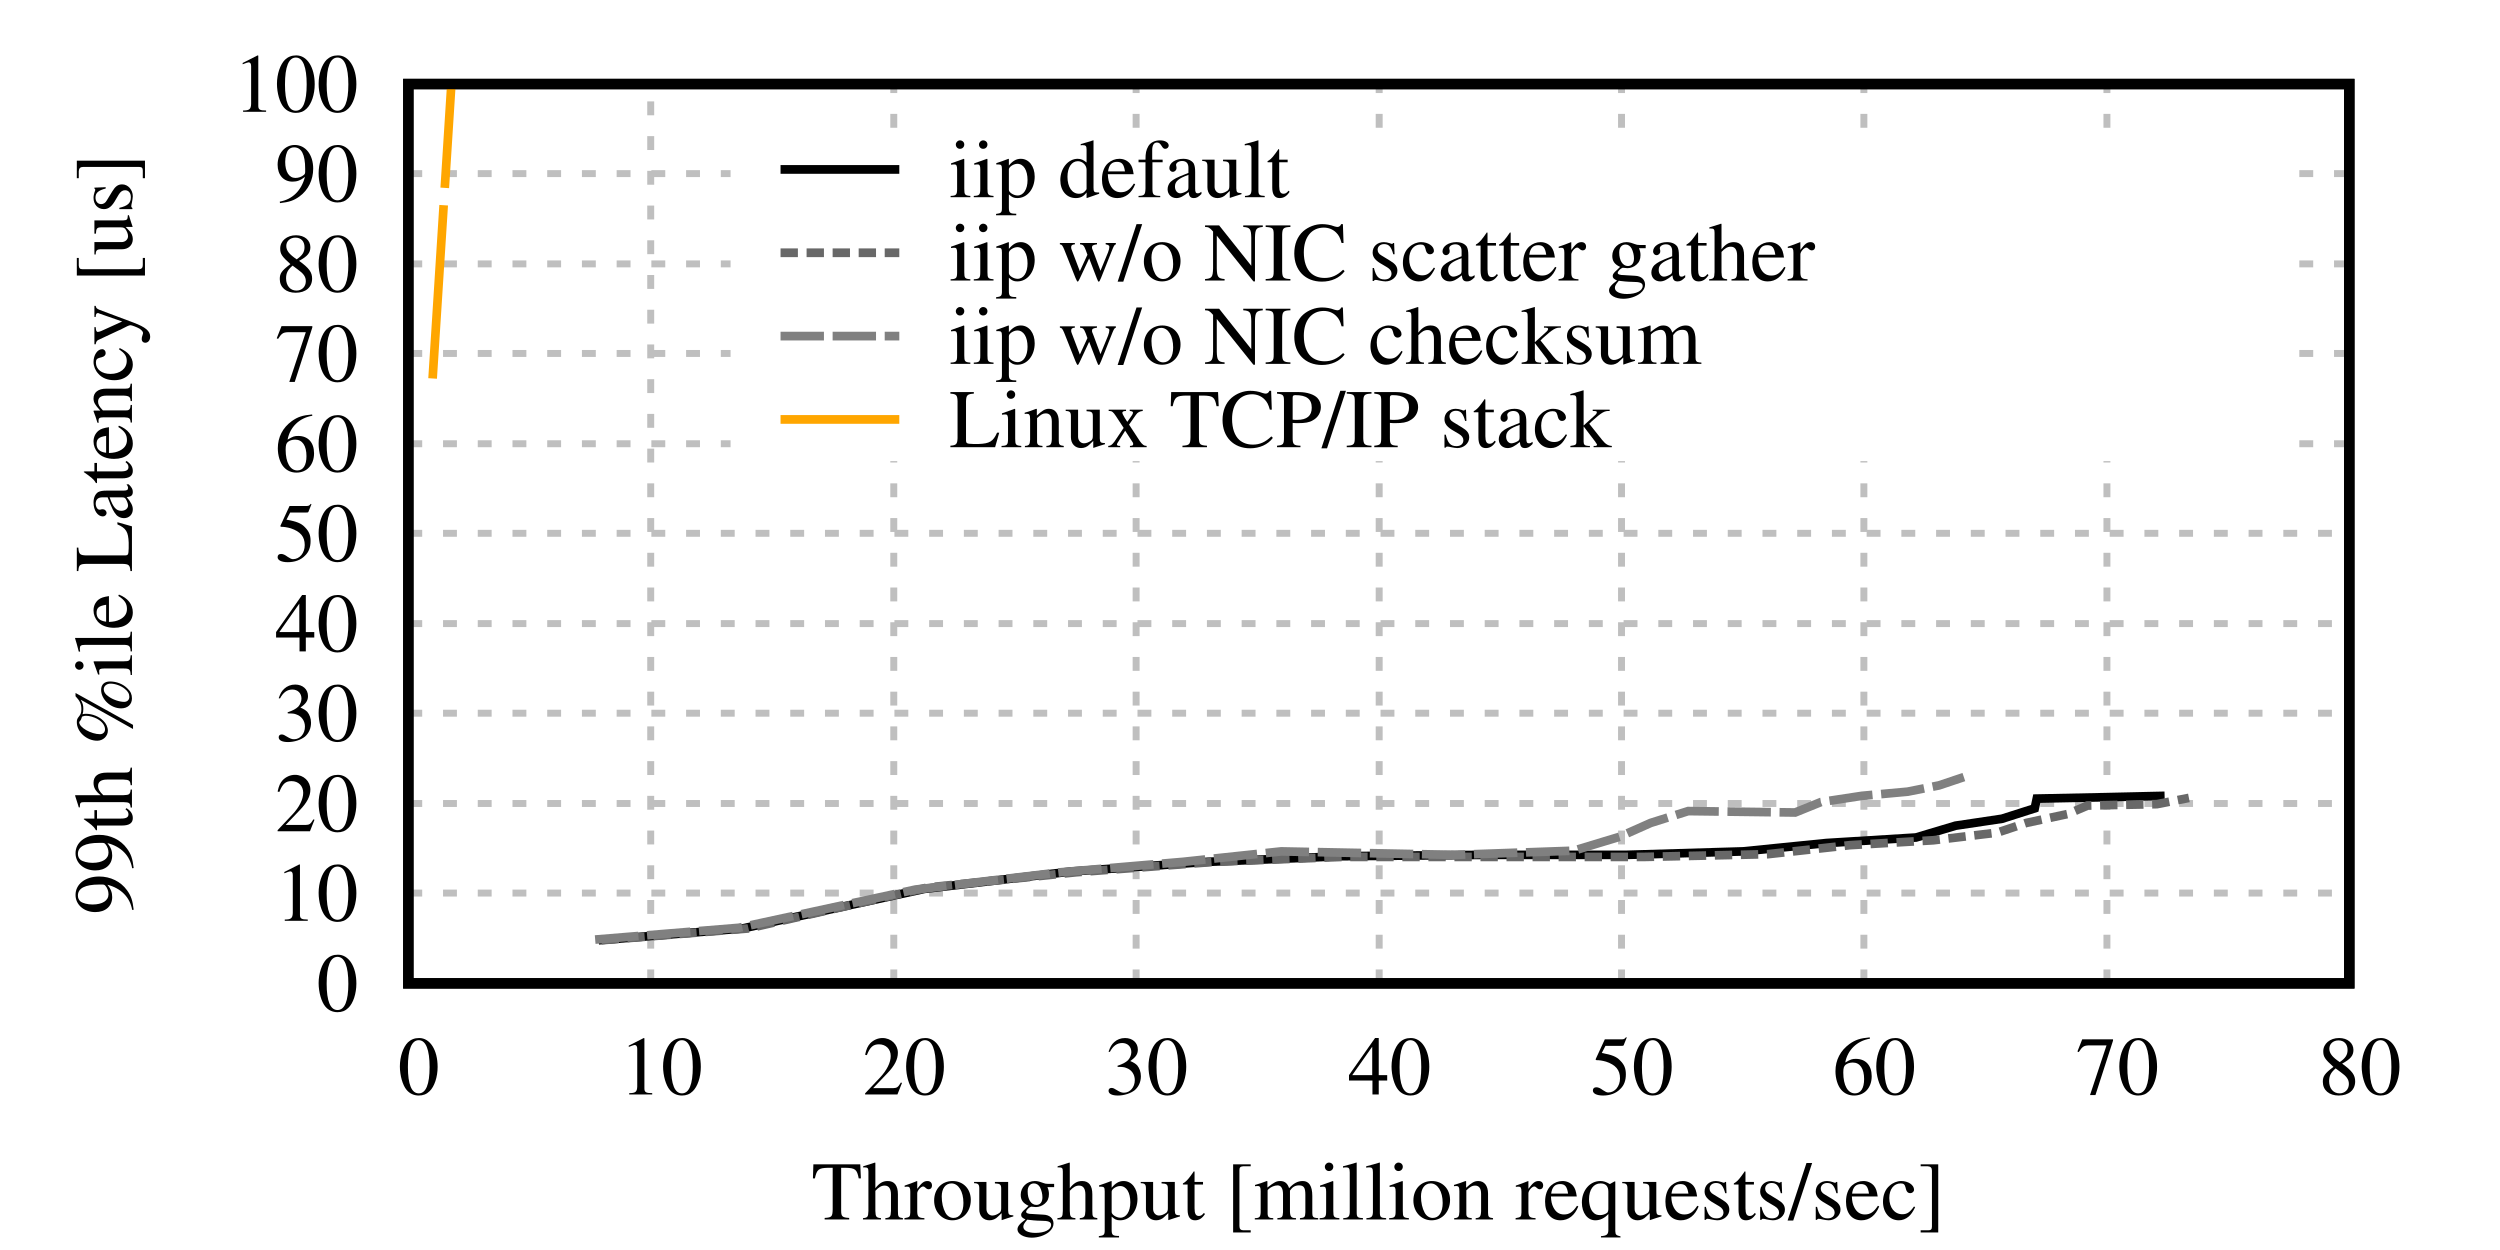 <?xml version="1.0" encoding="UTF-8"?>
<svg xmlns="http://www.w3.org/2000/svg" xmlns:xlink="http://www.w3.org/1999/xlink" width="180pt" height="90pt" viewBox="0 0 180 90" version="1.1">
<defs>
<g>
<symbol overflow="visible" id="glyph0-0">
<path style="stroke:none;" d=""/>
</symbol>
<symbol overflow="visible" id="glyph0-1">
<path style="stroke:none;" d=""/>
</symbol>
<symbol overflow="visible" id="glyph0-2">
<path style="stroke:none;" d="M 1.531 -4.062 C 1.188 -4.062 0.938 -3.953 0.719 -3.75 C 0.375 -3.406 0.141 -2.719 0.141 -2.016 C 0.141 -1.359 0.344 -0.656 0.625 -0.328 C 0.844 -0.062 1.156 0.078 1.5 0.078 C 1.812 0.078 2.062 -0.016 2.281 -0.234 C 2.625 -0.562 2.859 -1.25 2.859 -1.984 C 2.859 -3.203 2.312 -4.062 1.531 -4.062 Z M 1.5 -3.906 C 2.016 -3.906 2.281 -3.219 2.281 -1.969 C 2.281 -0.719 2.016 -0.078 1.5 -0.078 C 0.984 -0.078 0.719 -0.719 0.719 -1.969 C 0.719 -3.234 0.984 -3.906 1.5 -3.906 Z M 1.5 -3.906 "/>
</symbol>
<symbol overflow="visible" id="glyph0-3">
<path style="stroke:none;" d="M 0.703 0 L 2.359 0 L 2.359 -0.094 C 1.906 -0.094 1.797 -0.156 1.797 -0.438 L 1.797 -4.047 L 1.75 -4.062 L 0.672 -3.516 L 0.672 -3.422 C 0.906 -3.516 1.047 -3.562 1.094 -3.562 C 1.219 -3.562 1.281 -3.469 1.281 -3.281 L 1.281 -0.562 C 1.266 -0.188 1.156 -0.094 0.703 -0.094 Z M 0.703 0 "/>
</symbol>
<symbol overflow="visible" id="glyph0-4">
<path style="stroke:none;" d="M 2.844 -0.828 L 2.766 -0.859 C 2.547 -0.5 2.484 -0.469 2.203 -0.453 L 0.766 -0.453 L 1.781 -1.516 C 2.312 -2.062 2.547 -2.531 2.547 -3 C 2.547 -3.594 2.062 -4.062 1.438 -4.062 C 1.109 -4.062 0.797 -3.922 0.562 -3.688 C 0.375 -3.484 0.281 -3.281 0.188 -2.859 L 0.312 -2.828 C 0.547 -3.422 0.766 -3.609 1.188 -3.609 C 1.688 -3.609 2.031 -3.266 2.031 -2.766 C 2.031 -2.297 1.75 -1.734 1.25 -1.203 L 0.188 -0.078 L 0.188 0 L 2.516 0 Z M 2.844 -0.828 "/>
</symbol>
<symbol overflow="visible" id="glyph0-5">
<path style="stroke:none;" d="M 0.922 -1.984 C 1.266 -1.984 1.406 -1.969 1.547 -1.906 C 1.922 -1.781 2.156 -1.438 2.156 -1.031 C 2.156 -0.516 1.812 -0.125 1.375 -0.125 C 1.203 -0.125 1.094 -0.172 0.859 -0.312 C 0.688 -0.422 0.594 -0.469 0.484 -0.469 C 0.344 -0.469 0.266 -0.391 0.266 -0.266 C 0.266 -0.047 0.516 0.078 0.938 0.078 C 1.391 0.078 1.859 -0.078 2.156 -0.312 C 2.438 -0.562 2.594 -0.906 2.594 -1.312 C 2.594 -1.625 2.484 -1.906 2.328 -2.094 C 2.203 -2.219 2.078 -2.297 1.828 -2.406 C 2.234 -2.688 2.375 -2.906 2.375 -3.234 C 2.375 -3.719 2 -4.062 1.453 -4.062 C 1.141 -4.062 0.875 -3.953 0.672 -3.766 C 0.484 -3.594 0.391 -3.438 0.266 -3.078 L 0.359 -3.062 C 0.594 -3.5 0.875 -3.703 1.25 -3.703 C 1.641 -3.703 1.906 -3.438 1.906 -3.047 C 1.906 -2.844 1.812 -2.625 1.672 -2.469 C 1.484 -2.297 1.312 -2.203 0.906 -2.062 Z M 0.922 -1.984 "/>
</symbol>
<symbol overflow="visible" id="glyph0-6">
<path style="stroke:none;" d="M 2.828 -1.391 L 2.219 -1.391 L 2.219 -4.062 L 1.953 -4.062 L 0.078 -1.391 L 0.078 -1 L 1.766 -1 L 1.766 0 L 2.219 0 L 2.219 -1 L 2.828 -1 Z M 1.75 -1.391 L 0.312 -1.391 L 1.75 -3.438 Z M 1.75 -1.391 "/>
</symbol>
<symbol overflow="visible" id="glyph0-7">
<path style="stroke:none;" d="M 1.094 -3.5 L 2.266 -3.5 C 2.359 -3.5 2.375 -3.5 2.406 -3.547 L 2.625 -4.094 L 2.578 -4.125 C 2.484 -4.016 2.438 -3.969 2.297 -3.969 L 1.047 -3.969 L 0.391 -2.547 C 0.391 -2.531 0.391 -2.531 0.391 -2.516 C 0.391 -2.484 0.406 -2.469 0.453 -2.469 C 0.641 -2.469 0.875 -2.438 1.141 -2.359 C 1.828 -2.125 2.141 -1.766 2.141 -1.156 C 2.141 -0.594 1.781 -0.141 1.297 -0.141 C 1.188 -0.141 1.094 -0.188 0.906 -0.312 C 0.719 -0.453 0.578 -0.516 0.438 -0.516 C 0.281 -0.516 0.188 -0.438 0.188 -0.281 C 0.188 -0.062 0.469 0.078 0.922 0.078 C 1.422 0.078 1.859 -0.078 2.156 -0.391 C 2.438 -0.656 2.562 -1 2.562 -1.453 C 2.562 -1.891 2.438 -2.156 2.141 -2.453 C 1.891 -2.719 1.547 -2.859 0.828 -2.984 Z M 1.094 -3.5 "/>
</symbol>
<symbol overflow="visible" id="glyph0-8">
<path style="stroke:none;" d="M 2.672 -4.109 C 1.984 -4.047 1.641 -3.938 1.203 -3.625 C 0.562 -3.156 0.203 -2.484 0.203 -1.672 C 0.203 -1.156 0.359 -0.625 0.625 -0.328 C 0.859 -0.062 1.172 0.078 1.547 0.078 C 2.297 0.078 2.812 -0.484 2.812 -1.312 C 2.812 -2.094 2.375 -2.562 1.672 -2.562 C 1.406 -2.562 1.297 -2.531 0.906 -2.297 C 1.078 -3.203 1.75 -3.859 2.688 -4.016 Z M 1.453 -2.297 C 1.969 -2.297 2.266 -1.859 2.266 -1.109 C 2.266 -0.453 2.031 -0.078 1.609 -0.078 C 1.094 -0.078 0.766 -0.641 0.766 -1.578 C 0.766 -1.891 0.812 -2.047 0.938 -2.141 C 1.062 -2.234 1.234 -2.297 1.453 -2.297 Z M 1.453 -2.297 "/>
</symbol>
<symbol overflow="visible" id="glyph0-9">
<path style="stroke:none;" d="M 2.688 -3.969 L 0.469 -3.969 L 0.125 -3.094 L 0.219 -3.047 C 0.469 -3.438 0.578 -3.516 0.922 -3.531 L 2.219 -3.531 L 1.031 0.047 L 1.422 0.047 L 2.688 -3.875 Z M 2.688 -3.969 "/>
</symbol>
<symbol overflow="visible" id="glyph0-10">
<path style="stroke:none;" d="M 1.734 -2.219 C 2.344 -2.547 2.547 -2.797 2.547 -3.203 C 2.547 -3.703 2.125 -4.062 1.516 -4.062 C 0.859 -4.062 0.375 -3.656 0.375 -3.109 C 0.375 -2.719 0.484 -2.547 1.109 -1.984 C 0.469 -1.5 0.344 -1.312 0.344 -0.906 C 0.344 -0.312 0.797 0.078 1.484 0.078 C 2.203 0.078 2.672 -0.312 2.672 -0.938 C 2.672 -1.391 2.469 -1.688 1.734 -2.219 Z M 1.625 -1.609 C 2.062 -1.297 2.219 -1.078 2.219 -0.75 C 2.219 -0.359 1.938 -0.078 1.547 -0.078 C 1.094 -0.078 0.797 -0.438 0.797 -0.953 C 0.797 -1.344 0.922 -1.578 1.266 -1.875 Z M 1.562 -2.328 C 1.031 -2.688 0.812 -2.953 0.812 -3.297 C 0.812 -3.641 1.094 -3.891 1.469 -3.891 C 1.875 -3.891 2.125 -3.625 2.125 -3.203 C 2.125 -2.844 1.969 -2.609 1.562 -2.328 Z M 1.562 -2.328 "/>
</symbol>
<symbol overflow="visible" id="glyph0-11">
<path style="stroke:none;" d="M 0.359 0.125 C 1.031 0.047 1.359 -0.062 1.766 -0.359 C 2.391 -0.812 2.75 -1.547 2.75 -2.359 C 2.75 -3.359 2.203 -4.062 1.422 -4.062 C 0.719 -4.062 0.188 -3.453 0.188 -2.641 C 0.188 -1.906 0.609 -1.422 1.266 -1.422 C 1.594 -1.422 1.844 -1.516 2.156 -1.766 C 1.906 -0.781 1.25 -0.141 0.344 0.016 Z M 2.172 -2.125 C 2.172 -2.016 2.141 -1.953 2.078 -1.906 C 1.922 -1.766 1.688 -1.688 1.469 -1.688 C 1.016 -1.688 0.734 -2.125 0.734 -2.844 C 0.734 -3.188 0.828 -3.547 0.953 -3.703 C 1.062 -3.828 1.203 -3.891 1.375 -3.891 C 1.906 -3.891 2.172 -3.375 2.172 -2.359 Z M 2.172 -2.125 "/>
</symbol>
<symbol overflow="visible" id="glyph0-12">
<path style="stroke:none;" d="M 2.719 -0.109 C 2.219 -0.141 2.141 -0.203 2.141 -0.656 L 2.141 -3.719 L 2.453 -3.719 C 3.156 -3.703 3.281 -3.609 3.406 -2.953 L 3.562 -2.953 L 3.516 -3.969 L 0.141 -3.969 L 0.109 -2.953 L 0.25 -2.953 C 0.391 -3.609 0.516 -3.703 1.203 -3.719 L 1.531 -3.719 L 1.531 -0.719 C 1.516 -0.203 1.469 -0.141 0.953 -0.109 L 0.953 0 L 2.719 0 Z M 2.719 -0.109 "/>
</symbol>
<symbol overflow="visible" id="glyph0-13">
<path style="stroke:none;" d="M 2.922 -0.094 C 2.594 -0.141 2.562 -0.188 2.562 -0.609 L 2.562 -1.812 C 2.562 -2.438 2.312 -2.766 1.828 -2.766 C 1.469 -2.766 1.219 -2.609 0.938 -2.25 L 0.938 -4.078 L 0.906 -4.094 C 0.703 -4.031 0.547 -3.984 0.219 -3.875 L 0.062 -3.828 L 0.062 -3.734 C 0.078 -3.75 0.094 -3.75 0.125 -3.75 C 0.391 -3.75 0.438 -3.703 0.438 -3.438 L 0.438 -0.609 C 0.422 -0.188 0.391 -0.125 0.047 -0.094 L 0.047 0 L 1.344 0 L 1.344 -0.094 C 1 -0.125 0.953 -0.188 0.938 -0.609 L 0.938 -2.062 C 1.188 -2.328 1.375 -2.438 1.609 -2.438 C 1.906 -2.438 2.062 -2.219 2.062 -1.797 L 2.062 -0.609 C 2.047 -0.188 1.984 -0.125 1.656 -0.094 L 1.656 0 L 2.922 0 Z M 2.922 -0.094 "/>
</symbol>
<symbol overflow="visible" id="glyph0-14">
<path style="stroke:none;" d="M 0.031 0 L 1.469 0 L 1.469 -0.094 C 1.062 -0.109 0.969 -0.188 0.953 -0.547 L 0.953 -1.891 C 0.953 -2.078 1.219 -2.375 1.375 -2.375 C 1.422 -2.375 1.469 -2.359 1.531 -2.297 C 1.625 -2.203 1.703 -2.172 1.781 -2.172 C 1.922 -2.172 2.016 -2.281 2.016 -2.438 C 2.016 -2.641 1.891 -2.766 1.688 -2.766 C 1.422 -2.766 1.266 -2.625 0.953 -2.203 L 0.953 -2.75 L 0.938 -2.766 C 0.594 -2.625 0.375 -2.547 0.047 -2.438 L 0.047 -2.344 C 0.125 -2.359 0.188 -2.359 0.25 -2.359 C 0.406 -2.359 0.453 -2.266 0.453 -2 L 0.453 -0.5 C 0.438 -0.188 0.406 -0.156 0.031 -0.094 Z M 0.031 0 "/>
</symbol>
<symbol overflow="visible" id="glyph0-15">
<path style="stroke:none;" d="M 1.5 -2.766 C 0.719 -2.766 0.172 -2.188 0.172 -1.359 C 0.172 -0.547 0.734 0.062 1.484 0.062 C 2.25 0.062 2.812 -0.562 2.812 -1.406 C 2.812 -2.203 2.266 -2.766 1.5 -2.766 Z M 1.422 -2.594 C 1.922 -2.594 2.281 -2.016 2.281 -1.188 C 2.281 -0.516 2.016 -0.109 1.562 -0.109 C 1.328 -0.109 1.109 -0.25 0.984 -0.484 C 0.812 -0.797 0.719 -1.219 0.719 -1.656 C 0.719 -2.219 0.984 -2.594 1.422 -2.594 Z M 1.422 -2.594 "/>
</symbol>
<symbol overflow="visible" id="glyph0-16">
<path style="stroke:none;" d="M 2.875 -0.297 L 2.844 -0.297 C 2.547 -0.312 2.516 -0.359 2.5 -0.641 L 2.5 -2.703 L 1.547 -2.703 L 1.547 -2.594 C 1.922 -2.578 2 -2.516 2 -2.219 L 2 -0.812 C 2 -0.641 1.969 -0.562 1.891 -0.484 C 1.719 -0.359 1.531 -0.281 1.359 -0.281 C 1.125 -0.281 0.938 -0.484 0.938 -0.75 L 0.938 -2.703 L 0.047 -2.703 L 0.047 -2.609 C 0.344 -2.609 0.422 -2.516 0.422 -2.234 L 0.422 -0.719 C 0.422 -0.25 0.719 0.062 1.156 0.062 C 1.375 0.062 1.609 -0.031 1.766 -0.203 L 2.031 -0.453 L 2.031 0.047 L 2.047 0.047 C 2.359 -0.062 2.562 -0.125 2.875 -0.219 Z M 2.875 -0.297 "/>
</symbol>
<symbol overflow="visible" id="glyph0-17">
<path style="stroke:none;" d="M 2.812 -2.328 L 2.812 -2.562 L 2.359 -2.562 C 2.234 -2.562 2.141 -2.578 2.031 -2.625 L 1.891 -2.672 C 1.734 -2.734 1.578 -2.766 1.422 -2.766 C 0.859 -2.766 0.406 -2.328 0.406 -1.781 C 0.406 -1.406 0.562 -1.172 0.969 -0.984 L 0.812 -0.828 C 0.688 -0.719 0.625 -0.641 0.594 -0.625 C 0.469 -0.484 0.438 -0.422 0.438 -0.328 C 0.438 -0.188 0.5 -0.125 0.75 0 C 0.328 0.312 0.172 0.5 0.172 0.719 C 0.172 1.047 0.625 1.312 1.203 1.312 C 1.656 1.312 2.125 1.156 2.438 0.906 C 2.656 0.719 2.766 0.516 2.766 0.297 C 2.766 -0.078 2.484 -0.328 2.047 -0.344 L 1.266 -0.391 C 0.938 -0.391 0.797 -0.453 0.797 -0.547 C 0.797 -0.672 1 -0.875 1.156 -0.922 C 1.375 -0.906 1.484 -0.891 1.5 -0.891 C 1.719 -0.891 1.969 -0.984 2.141 -1.141 C 2.344 -1.312 2.438 -1.531 2.438 -1.828 C 2.438 -2 2.406 -2.141 2.328 -2.328 Z M 0.875 0.016 C 1.094 0.047 1.547 0.094 1.859 0.094 C 2.406 0.094 2.594 0.172 2.594 0.391 C 2.594 0.734 2.141 0.969 1.469 0.969 C 0.938 0.969 0.594 0.797 0.594 0.531 C 0.594 0.391 0.641 0.297 0.875 0.016 Z M 0.906 -2.031 C 0.906 -2.375 1.078 -2.594 1.359 -2.594 C 1.547 -2.594 1.703 -2.484 1.797 -2.312 C 1.906 -2.094 1.969 -1.828 1.969 -1.594 C 1.969 -1.25 1.812 -1.047 1.531 -1.047 C 1.156 -1.047 0.906 -1.438 0.906 -2.016 Z M 0.906 -2.031 "/>
</symbol>
<symbol overflow="visible" id="glyph0-18">
<path style="stroke:none;" d="M 0.031 1.297 L 1.484 1.297 L 1.484 1.188 C 1.031 1.188 0.953 1.125 0.953 0.75 L 0.953 -0.203 C 1.172 0 1.312 0.062 1.562 0.062 C 2.281 0.062 2.812 -0.609 2.812 -1.484 C 2.812 -2.219 2.406 -2.766 1.812 -2.766 C 1.484 -2.766 1.219 -2.609 0.953 -2.281 L 0.953 -2.75 L 0.922 -2.766 C 0.594 -2.641 0.391 -2.562 0.047 -2.453 L 0.047 -2.359 C 0.109 -2.359 0.141 -2.359 0.203 -2.359 C 0.406 -2.359 0.453 -2.297 0.453 -2.016 L 0.453 0.781 C 0.453 1.109 0.391 1.156 0.031 1.203 Z M 0.953 -2 C 0.953 -2.188 1.297 -2.406 1.562 -2.406 C 2.016 -2.406 2.297 -1.938 2.297 -1.234 C 2.297 -0.578 2.016 -0.125 1.578 -0.125 C 1.297 -0.125 0.953 -0.344 0.953 -0.531 Z M 0.953 -2 "/>
</symbol>
<symbol overflow="visible" id="glyph0-19">
<path style="stroke:none;" d="M 1.531 -2.703 L 0.922 -2.703 L 0.922 -3.391 C 0.922 -3.453 0.906 -3.469 0.875 -3.469 C 0.531 -2.969 0.359 -2.766 0.188 -2.656 C 0.109 -2.625 0.078 -2.594 0.078 -2.547 C 0.078 -2.531 0.078 -2.516 0.109 -2.516 L 0.422 -2.516 L 0.422 -0.703 C 0.422 -0.203 0.594 0.062 0.953 0.062 C 1.25 0.062 1.469 -0.078 1.672 -0.391 L 1.594 -0.469 C 1.469 -0.312 1.375 -0.25 1.234 -0.25 C 1.016 -0.25 0.922 -0.406 0.922 -0.797 L 0.922 -2.516 L 1.531 -2.516 Z M 1.531 -2.703 "/>
</symbol>
<symbol overflow="visible" id="glyph0-20">
<path style="stroke:none;" d="M 1.797 -3.828 L 1.797 -3.969 L 0.531 -3.969 L 0.531 0.938 L 1.797 0.938 L 1.797 0.781 L 1.281 0.781 C 1.078 0.781 0.984 0.688 0.984 0.469 L 0.984 -3.562 C 0.984 -3.75 1.062 -3.812 1.25 -3.828 Z M 1.797 -3.828 "/>
</symbol>
<symbol overflow="visible" id="glyph0-21">
<path style="stroke:none;" d="M 0.094 0 L 1.422 0 L 1.422 -0.094 C 1.125 -0.094 1.031 -0.156 1.016 -0.406 L 1.016 -2.094 C 1.016 -2.109 1.062 -2.172 1.109 -2.203 C 1.266 -2.344 1.516 -2.453 1.734 -2.453 C 1.984 -2.453 2.125 -2.234 2.125 -1.812 L 2.125 -0.516 C 2.109 -0.172 2.047 -0.109 1.719 -0.094 L 1.719 0 L 3.062 0 L 3.062 -0.094 C 2.719 -0.094 2.641 -0.188 2.625 -0.562 L 2.625 -2.078 C 2.812 -2.344 3 -2.453 3.281 -2.453 C 3.625 -2.453 3.734 -2.281 3.734 -1.781 L 3.734 -0.516 C 3.719 -0.172 3.688 -0.125 3.344 -0.094 L 3.344 0 L 4.656 0 L 4.656 -0.094 L 4.5 -0.109 C 4.297 -0.125 4.234 -0.219 4.234 -0.453 L 4.234 -1.688 C 4.234 -2.406 4 -2.766 3.547 -2.766 C 3.188 -2.766 2.891 -2.609 2.562 -2.25 C 2.453 -2.594 2.25 -2.766 1.922 -2.766 C 1.656 -2.766 1.5 -2.688 1 -2.297 L 1 -2.75 L 0.953 -2.766 C 0.641 -2.641 0.438 -2.578 0.109 -2.484 L 0.109 -2.391 C 0.188 -2.406 0.234 -2.406 0.312 -2.406 C 0.469 -2.406 0.516 -2.312 0.516 -2.031 L 0.516 -0.516 C 0.5 -0.172 0.422 -0.094 0.094 -0.094 Z M 0.094 0 "/>
</symbol>
<symbol overflow="visible" id="glyph0-22">
<path style="stroke:none;" d="M 0.094 0 L 1.516 0 L 1.516 -0.094 C 1.125 -0.125 1.078 -0.172 1.078 -0.609 L 1.078 -2.734 L 1.047 -2.766 L 0.125 -2.438 L 0.125 -2.344 L 0.172 -2.344 C 0.234 -2.359 0.312 -2.359 0.375 -2.359 C 0.516 -2.359 0.562 -2.266 0.562 -2 L 0.562 -0.609 C 0.562 -0.172 0.5 -0.109 0.094 -0.094 Z M 0.766 -4.094 C 0.609 -4.094 0.469 -3.953 0.469 -3.797 C 0.469 -3.625 0.594 -3.484 0.766 -3.484 C 0.953 -3.484 1.078 -3.625 1.078 -3.797 C 1.078 -3.969 0.938 -4.094 0.766 -4.094 Z M 0.766 -4.094 "/>
</symbol>
<symbol overflow="visible" id="glyph0-23">
<path style="stroke:none;" d="M 0.125 0 L 1.547 0 L 1.547 -0.094 C 1.156 -0.109 1.094 -0.172 1.094 -0.5 L 1.094 -4.094 L 1.062 -4.094 C 0.766 -4 0.547 -3.938 0.109 -3.828 L 0.109 -3.734 L 0.156 -3.734 C 0.219 -3.75 0.281 -3.75 0.344 -3.75 C 0.531 -3.75 0.594 -3.672 0.594 -3.391 L 0.594 -0.516 C 0.578 -0.203 0.5 -0.109 0.125 -0.094 Z M 0.125 0 "/>
</symbol>
<symbol overflow="visible" id="glyph0-24">
<path style="stroke:none;" d="M 0.109 0 L 1.375 0 L 1.375 -0.094 C 1.078 -0.109 0.984 -0.188 0.984 -0.406 L 0.984 -2.094 C 1.266 -2.359 1.406 -2.438 1.609 -2.438 C 1.891 -2.438 2.047 -2.25 2.047 -1.844 L 2.047 -0.594 C 2.031 -0.203 1.953 -0.109 1.656 -0.094 L 1.656 0 L 2.906 0 L 2.906 -0.094 C 2.609 -0.125 2.547 -0.188 2.547 -0.484 L 2.547 -1.859 C 2.547 -2.422 2.281 -2.766 1.844 -2.766 C 1.562 -2.766 1.375 -2.656 0.969 -2.281 L 0.969 -2.75 L 0.922 -2.766 C 0.609 -2.641 0.406 -2.578 0.094 -2.484 L 0.094 -2.391 C 0.141 -2.406 0.188 -2.406 0.266 -2.406 C 0.422 -2.406 0.484 -2.328 0.484 -2.031 L 0.484 -0.547 C 0.469 -0.188 0.406 -0.109 0.109 -0.094 Z M 0.109 0 "/>
</symbol>
<symbol overflow="visible" id="glyph0-25">
<path style="stroke:none;" d="M 2.453 -0.984 C 2.156 -0.531 1.906 -0.359 1.516 -0.359 C 1.172 -0.359 0.922 -0.531 0.75 -0.875 C 0.641 -1.094 0.594 -1.297 0.578 -1.656 L 2.438 -1.656 C 2.375 -2.047 2.328 -2.219 2.172 -2.422 C 1.984 -2.641 1.719 -2.766 1.406 -2.766 C 1.109 -2.766 0.828 -2.656 0.594 -2.453 C 0.312 -2.203 0.156 -1.781 0.156 -1.281 C 0.156 -0.453 0.578 0.062 1.266 0.062 C 1.844 0.062 2.297 -0.297 2.547 -0.938 Z M 0.594 -1.859 C 0.656 -2.328 0.859 -2.547 1.234 -2.547 C 1.594 -2.547 1.734 -2.375 1.812 -1.859 Z M 0.594 -1.859 "/>
</symbol>
<symbol overflow="visible" id="glyph0-26">
<path style="stroke:none;" d="M 2.156 -2.547 C 1.891 -2.703 1.703 -2.766 1.469 -2.766 C 0.719 -2.766 0.141 -2.094 0.141 -1.219 C 0.141 -0.469 0.547 0.062 1.109 0.062 C 1.453 0.062 1.781 -0.094 2.047 -0.391 L 2.047 0.75 C 2.047 1.078 1.938 1.172 1.516 1.203 L 1.516 1.297 L 2.922 1.297 L 2.922 1.219 C 2.609 1.141 2.562 1.109 2.547 0.844 L 2.547 -2.734 L 2.484 -2.734 Z M 2.047 -0.766 C 2.047 -0.625 2.016 -0.547 1.969 -0.484 C 1.828 -0.375 1.625 -0.312 1.453 -0.312 C 1.266 -0.312 1.094 -0.359 0.984 -0.484 C 0.781 -0.656 0.656 -1.047 0.656 -1.453 C 0.656 -2.156 0.984 -2.594 1.484 -2.594 C 1.859 -2.594 2.047 -2.391 2.047 -2 Z M 2.047 -0.766 "/>
</symbol>
<symbol overflow="visible" id="glyph0-27">
<path style="stroke:none;" d="M 1.891 -1.891 L 1.859 -2.703 L 1.797 -2.703 C 1.766 -2.656 1.734 -2.641 1.703 -2.641 C 1.672 -2.641 1.609 -2.656 1.547 -2.688 C 1.406 -2.734 1.266 -2.766 1.125 -2.766 C 0.641 -2.766 0.312 -2.453 0.312 -2.016 C 0.312 -1.688 0.5 -1.438 1.016 -1.156 L 1.359 -0.953 C 1.562 -0.828 1.672 -0.688 1.672 -0.5 C 1.672 -0.234 1.469 -0.078 1.172 -0.078 C 0.75 -0.078 0.547 -0.297 0.406 -0.906 L 0.312 -0.906 L 0.312 0.031 L 0.391 0.031 C 0.438 -0.031 0.453 -0.047 0.531 -0.047 C 0.594 -0.047 0.672 -0.031 0.797 0 C 0.969 0.031 1.125 0.062 1.234 0.062 C 1.703 0.062 2.094 -0.281 2.094 -0.703 C 2.094 -1.016 1.938 -1.203 1.578 -1.422 L 0.938 -1.812 C 0.766 -1.906 0.672 -2.047 0.672 -2.219 C 0.672 -2.453 0.859 -2.625 1.141 -2.625 C 1.484 -2.625 1.656 -2.422 1.797 -1.891 Z M 1.891 -1.891 "/>
</symbol>
<symbol overflow="visible" id="glyph0-28">
<path style="stroke:none;" d="M 1.719 -4.062 L 1.312 -4.062 L -0.047 0.078 L 0.359 0.078 Z M 1.719 -4.062 "/>
</symbol>
<symbol overflow="visible" id="glyph0-29">
<path style="stroke:none;" d="M 2.391 -0.938 C 2.094 -0.516 1.891 -0.375 1.547 -0.375 C 0.984 -0.375 0.609 -0.859 0.609 -1.547 C 0.609 -2.172 0.938 -2.594 1.422 -2.594 C 1.641 -2.594 1.719 -2.531 1.781 -2.297 L 1.812 -2.172 C 1.859 -1.984 1.969 -1.891 2.109 -1.891 C 2.266 -1.891 2.391 -2 2.391 -2.141 C 2.391 -2.484 1.969 -2.766 1.469 -2.766 C 1.172 -2.766 0.859 -2.641 0.625 -2.422 C 0.312 -2.156 0.156 -1.75 0.156 -1.266 C 0.156 -0.5 0.625 0.062 1.297 0.062 C 1.562 0.062 1.797 -0.031 2.016 -0.219 C 2.172 -0.359 2.297 -0.531 2.469 -0.875 Z M 2.391 -0.938 "/>
</symbol>
<symbol overflow="visible" id="glyph0-30">
<path style="stroke:none;" d="M 0.203 0.781 L 0.203 0.938 L 1.469 0.938 L 1.469 -3.969 L 0.203 -3.969 L 0.203 -3.828 L 0.719 -3.828 C 0.922 -3.812 1.016 -3.719 1.016 -3.516 L 1.016 0.516 C 1.016 0.719 0.938 0.781 0.75 0.781 Z M 0.203 0.781 "/>
</symbol>
<symbol overflow="visible" id="glyph0-31">
<path style="stroke:none;" d="M 2.953 -0.344 C 2.875 -0.344 2.828 -0.344 2.812 -0.344 C 2.594 -0.344 2.547 -0.406 2.547 -0.688 L 2.547 -4.094 L 2.516 -4.094 C 2.234 -4 2.031 -3.938 1.625 -3.828 L 1.625 -3.734 C 1.688 -3.75 1.703 -3.75 1.766 -3.75 C 1.984 -3.75 2.047 -3.688 2.047 -3.438 L 2.047 -2.5 C 1.812 -2.688 1.656 -2.766 1.406 -2.766 C 0.719 -2.766 0.156 -2.078 0.156 -1.234 C 0.156 -0.469 0.609 0.062 1.266 0.062 C 1.609 0.062 1.844 -0.062 2.047 -0.344 L 2.047 0.047 L 2.062 0.062 L 2.953 -0.25 Z M 2.047 -0.609 C 2.047 -0.562 2 -0.5 1.938 -0.438 C 1.844 -0.312 1.688 -0.25 1.5 -0.25 C 1 -0.25 0.672 -0.734 0.672 -1.469 C 0.672 -2.141 0.969 -2.594 1.422 -2.594 C 1.75 -2.594 2.047 -2.312 2.047 -1.984 Z M 2.047 -0.609 "/>
</symbol>
<symbol overflow="visible" id="glyph0-32">
<path style="stroke:none;" d="M 1.859 -2.703 L 1.109 -2.703 L 1.109 -3.391 C 1.109 -3.75 1.234 -3.938 1.453 -3.938 C 1.594 -3.938 1.672 -3.875 1.781 -3.703 C 1.875 -3.547 1.938 -3.484 2.047 -3.484 C 2.188 -3.484 2.297 -3.594 2.297 -3.719 C 2.297 -3.938 2.031 -4.094 1.672 -4.094 C 1.297 -4.094 0.984 -3.938 0.828 -3.672 C 0.672 -3.391 0.625 -3.188 0.625 -2.703 L 0.125 -2.703 L 0.125 -2.516 L 0.625 -2.516 L 0.625 -0.625 C 0.609 -0.172 0.547 -0.109 0.125 -0.094 L 0.125 0 L 1.688 0 L 1.688 -0.094 C 1.188 -0.109 1.125 -0.172 1.125 -0.625 L 1.125 -2.516 L 1.859 -2.516 Z M 1.859 -2.703 "/>
</symbol>
<symbol overflow="visible" id="glyph0-33">
<path style="stroke:none;" d="M 2.656 -0.391 C 2.547 -0.312 2.484 -0.281 2.391 -0.281 C 2.25 -0.281 2.203 -0.359 2.203 -0.625 L 2.203 -1.797 C 2.203 -2.109 2.172 -2.281 2.094 -2.438 C 1.953 -2.641 1.703 -2.766 1.344 -2.766 C 0.781 -2.766 0.344 -2.469 0.344 -2.094 C 0.344 -1.953 0.453 -1.828 0.594 -1.828 C 0.734 -1.828 0.859 -1.953 0.859 -2.078 C 0.859 -2.109 0.859 -2.141 0.859 -2.172 C 0.844 -2.234 0.828 -2.281 0.828 -2.328 C 0.828 -2.484 1.031 -2.609 1.266 -2.609 C 1.562 -2.609 1.719 -2.438 1.719 -2.125 L 1.719 -1.75 C 0.797 -1.391 0.703 -1.328 0.438 -1.109 C 0.312 -0.984 0.219 -0.781 0.219 -0.578 C 0.219 -0.203 0.484 0.062 0.859 0.062 C 1.109 0.062 1.359 -0.062 1.734 -0.375 C 1.766 -0.062 1.859 0.062 2.109 0.062 C 2.312 0.062 2.438 -0.016 2.656 -0.234 Z M 1.719 -0.734 C 1.719 -0.562 1.688 -0.484 1.562 -0.422 C 1.422 -0.344 1.25 -0.281 1.125 -0.281 C 0.922 -0.281 0.75 -0.484 0.75 -0.75 L 0.75 -0.781 C 0.75 -1.141 1.016 -1.359 1.719 -1.609 Z M 1.719 -0.734 "/>
</symbol>
<symbol overflow="visible" id="glyph0-34">
<path style="stroke:none;" d="M 3.422 -2.703 L 3.422 -2.609 C 3.625 -2.562 3.688 -2.531 3.688 -2.422 C 3.688 -2.328 3.656 -2.188 3.594 -2.031 L 3.047 -0.703 L 2.547 -2.047 C 2.438 -2.312 2.438 -2.312 2.438 -2.391 C 2.438 -2.531 2.516 -2.562 2.797 -2.609 L 2.797 -2.703 L 1.578 -2.703 L 1.578 -2.609 C 1.797 -2.594 1.859 -2.516 1.984 -2.203 C 2.016 -2.109 2.062 -1.969 2.109 -1.859 L 1.562 -0.672 L 0.969 -2.234 C 0.938 -2.297 0.938 -2.359 0.938 -2.406 C 0.938 -2.531 1 -2.594 1.203 -2.609 L 1.203 -2.703 L 0.125 -2.703 L 0.125 -2.609 C 0.266 -2.594 0.312 -2.531 0.438 -2.234 L 1.25 -0.188 C 1.328 0 1.375 0.078 1.406 0.078 C 1.438 0.078 1.484 0.016 1.562 -0.156 L 2.234 -1.594 L 2.781 -0.172 C 2.875 0.047 2.875 0.078 2.922 0.078 C 2.969 0.078 3 0.031 3.094 -0.203 L 3.922 -2.281 C 4.031 -2.531 4.047 -2.562 4.156 -2.609 L 4.156 -2.703 Z M 3.422 -2.703 "/>
</symbol>
<symbol overflow="visible" id="glyph0-35">
<path style="stroke:none;" d="M 4.234 -3.969 L 2.828 -3.969 L 2.828 -3.859 C 3.312 -3.828 3.391 -3.719 3.406 -3.094 L 3.406 -1.062 L 1.094 -3.969 L 0.078 -3.969 L 0.078 -3.859 C 0.328 -3.859 0.406 -3.812 0.656 -3.531 L 0.656 -0.875 C 0.641 -0.25 0.562 -0.141 0.078 -0.109 L 0.078 0 L 1.484 0 L 1.484 -0.109 C 1.016 -0.141 0.938 -0.266 0.922 -0.875 L 0.922 -3.234 L 3.562 0.062 L 3.672 0.062 L 3.672 -3.094 C 3.688 -3.719 3.766 -3.812 4.234 -3.859 Z M 4.234 -3.969 "/>
</symbol>
<symbol overflow="visible" id="glyph0-36">
<path style="stroke:none;" d="M 0.109 0 L 1.891 0 L 1.891 -0.109 C 1.391 -0.125 1.312 -0.203 1.297 -0.656 L 1.297 -3.312 C 1.312 -3.766 1.391 -3.844 1.891 -3.859 L 1.891 -3.969 L 0.109 -3.969 L 0.109 -3.859 C 0.625 -3.828 0.688 -3.766 0.688 -3.312 L 0.688 -0.656 C 0.688 -0.203 0.609 -0.125 0.109 -0.109 Z M 0.109 0 "/>
</symbol>
<symbol overflow="visible" id="glyph0-37">
<path style="stroke:none;" d="M 3.719 -2.703 L 3.672 -4.062 L 3.547 -4.062 C 3.5 -3.938 3.406 -3.859 3.281 -3.859 C 3.234 -3.859 3.141 -3.875 3.047 -3.906 C 2.766 -4.016 2.453 -4.062 2.172 -4.062 C 1.688 -4.062 1.188 -3.875 0.812 -3.547 C 0.391 -3.172 0.172 -2.609 0.172 -1.953 C 0.172 -0.734 0.969 0.078 2.156 0.078 C 2.844 0.078 3.438 -0.188 3.797 -0.672 L 3.688 -0.781 C 3.25 -0.359 2.844 -0.188 2.359 -0.188 C 1.969 -0.188 1.641 -0.297 1.375 -0.531 C 1.047 -0.828 0.859 -1.359 0.859 -2.031 C 0.859 -3.125 1.422 -3.812 2.297 -3.812 C 2.641 -3.812 2.953 -3.688 3.188 -3.453 C 3.375 -3.266 3.469 -3.094 3.578 -2.703 Z M 3.719 -2.703 "/>
</symbol>
<symbol overflow="visible" id="glyph0-38">
<path style="stroke:none;" d="M 0.047 0 L 1.453 0 L 1.453 -0.094 L 1.328 -0.094 C 1.078 -0.109 1 -0.188 1 -0.406 L 1 -1.5 L 1.844 -0.391 C 1.859 -0.359 1.875 -0.328 1.891 -0.312 C 1.938 -0.25 1.969 -0.203 1.969 -0.188 C 1.969 -0.125 1.906 -0.094 1.844 -0.094 L 1.719 -0.094 L 1.719 0 L 3.031 0 L 3.031 -0.094 C 2.766 -0.109 2.578 -0.219 2.328 -0.531 L 1.406 -1.688 L 1.578 -1.859 C 2.328 -2.531 2.5 -2.625 2.875 -2.609 L 2.875 -2.703 L 1.656 -2.703 L 1.656 -2.609 C 1.891 -2.609 1.953 -2.594 1.953 -2.516 C 1.953 -2.453 1.906 -2.375 1.812 -2.297 L 1 -1.562 L 1 -4.094 L 0.969 -4.094 C 0.734 -4.031 0.562 -3.969 0.219 -3.875 L 0.047 -3.828 L 0.047 -3.734 C 0.125 -3.75 0.172 -3.75 0.234 -3.75 C 0.438 -3.75 0.484 -3.672 0.484 -3.391 L 0.484 -0.484 C 0.484 -0.172 0.469 -0.156 0.047 -0.094 Z M 0.047 0 "/>
</symbol>
<symbol overflow="visible" id="glyph0-39">
<path style="stroke:none;" d="M 1.766 -3.969 L 0.078 -3.969 L 0.078 -3.859 C 0.516 -3.828 0.578 -3.75 0.594 -3.312 L 0.594 -0.656 C 0.578 -0.219 0.5 -0.141 0.078 -0.109 L 0.078 0 L 3.297 0 L 3.594 -1.047 L 3.438 -1.047 C 3.156 -0.406 2.891 -0.266 2.125 -0.234 L 1.719 -0.234 C 1.266 -0.25 1.219 -0.266 1.203 -0.484 L 1.203 -3.312 C 1.219 -3.75 1.297 -3.828 1.766 -3.859 Z M 1.766 -3.969 "/>
</symbol>
<symbol overflow="visible" id="glyph0-40">
<path style="stroke:none;" d="M 1.672 0 L 2.875 0 L 2.875 -0.094 C 2.688 -0.094 2.562 -0.188 2.375 -0.453 L 1.609 -1.625 L 2.109 -2.344 C 2.219 -2.516 2.406 -2.594 2.594 -2.609 L 2.594 -2.703 L 1.656 -2.703 L 1.656 -2.609 C 1.828 -2.594 1.891 -2.562 1.891 -2.484 C 1.891 -2.406 1.812 -2.281 1.672 -2.094 C 1.641 -2.047 1.562 -1.938 1.484 -1.828 L 1.438 -1.891 C 1.344 -2.031 1.297 -2.109 1.281 -2.141 C 1.172 -2.328 1.125 -2.422 1.125 -2.484 C 1.125 -2.562 1.203 -2.609 1.391 -2.609 L 1.391 -2.703 L 0.141 -2.703 L 0.141 -2.609 L 0.203 -2.609 C 0.375 -2.609 0.469 -2.531 0.656 -2.25 L 1.219 -1.391 L 0.547 -0.391 C 0.359 -0.156 0.297 -0.109 0.109 -0.094 L 0.109 0 L 0.969 0 L 0.969 -0.094 C 0.797 -0.094 0.734 -0.125 0.734 -0.203 C 0.734 -0.234 0.766 -0.312 0.859 -0.438 L 1.328 -1.188 L 1.875 -0.344 C 1.891 -0.312 1.906 -0.281 1.906 -0.234 C 1.906 -0.125 1.859 -0.109 1.672 -0.094 Z M 1.672 0 "/>
</symbol>
<symbol overflow="visible" id="glyph0-41">
<path style="stroke:none;" d="M 0.094 -3.859 C 0.547 -3.812 0.594 -3.75 0.594 -3.312 L 0.594 -0.719 C 0.594 -0.203 0.547 -0.156 0.094 -0.109 L 0.094 0 L 1.781 0 L 1.781 -0.109 C 1.297 -0.125 1.219 -0.203 1.219 -0.656 L 1.219 -1.75 C 1.375 -1.734 1.469 -1.734 1.625 -1.734 C 2.094 -1.734 2.422 -1.781 2.672 -1.938 C 3.031 -2.125 3.25 -2.484 3.25 -2.891 C 3.25 -3.141 3.172 -3.359 3 -3.547 C 2.766 -3.797 2.25 -3.969 1.688 -3.969 L 0.094 -3.969 Z M 1.219 -3.547 C 1.219 -3.703 1.25 -3.75 1.422 -3.75 C 2.219 -3.75 2.594 -3.469 2.594 -2.844 C 2.594 -2.266 2.25 -1.969 1.547 -1.969 C 1.438 -1.969 1.344 -1.969 1.219 -1.984 Z M 1.219 -3.547 "/>
</symbol>
<symbol overflow="visible" id="glyph1-0">
<path style="stroke:none;" d=""/>
</symbol>
<symbol overflow="visible" id="glyph1-1">
<path style="stroke:none;" d="M 0.125 -0.359 C 0.047 -1.031 -0.062 -1.359 -0.359 -1.766 C -0.812 -2.391 -1.547 -2.75 -2.359 -2.75 C -3.359 -2.75 -4.062 -2.203 -4.062 -1.422 C -4.062 -0.719 -3.453 -0.188 -2.641 -0.188 C -1.906 -0.188 -1.422 -0.609 -1.422 -1.266 C -1.422 -1.594 -1.516 -1.844 -1.766 -2.156 C -0.781 -1.906 -0.141 -1.25 0.016 -0.344 Z M -2.125 -2.172 C -2.016 -2.172 -1.953 -2.141 -1.906 -2.078 C -1.766 -1.922 -1.688 -1.688 -1.688 -1.469 C -1.688 -1.016 -2.125 -0.734 -2.844 -0.734 C -3.188 -0.734 -3.547 -0.828 -3.703 -0.953 C -3.828 -1.062 -3.891 -1.203 -3.891 -1.375 C -3.891 -1.906 -3.375 -2.172 -2.359 -2.172 Z M -2.125 -2.172 "/>
</symbol>
<symbol overflow="visible" id="glyph1-2">
<path style="stroke:none;" d="M -2.703 -1.531 L -2.703 -0.922 L -3.391 -0.922 C -3.453 -0.922 -3.469 -0.906 -3.469 -0.875 C -2.969 -0.531 -2.766 -0.359 -2.656 -0.188 C -2.625 -0.109 -2.594 -0.078 -2.547 -0.078 C -2.531 -0.078 -2.516 -0.078 -2.516 -0.109 L -2.516 -0.422 L -0.703 -0.422 C -0.203 -0.422 0.062 -0.594 0.062 -0.953 C 0.062 -1.25 -0.078 -1.469 -0.391 -1.672 L -0.469 -1.594 C -0.312 -1.469 -0.25 -1.375 -0.25 -1.234 C -0.25 -1.016 -0.406 -0.922 -0.797 -0.922 L -2.516 -0.922 L -2.516 -1.531 Z M -2.703 -1.531 "/>
</symbol>
<symbol overflow="visible" id="glyph1-3">
<path style="stroke:none;" d="M -0.094 -2.922 C -0.141 -2.594 -0.188 -2.562 -0.609 -2.562 L -1.812 -2.562 C -2.438 -2.562 -2.766 -2.312 -2.766 -1.828 C -2.766 -1.469 -2.609 -1.219 -2.25 -0.938 L -4.078 -0.938 L -4.094 -0.906 C -4.031 -0.703 -3.984 -0.547 -3.875 -0.219 L -3.828 -0.062 L -3.734 -0.062 C -3.75 -0.078 -3.75 -0.094 -3.75 -0.125 C -3.75 -0.391 -3.703 -0.438 -3.438 -0.438 L -0.609 -0.438 C -0.188 -0.422 -0.125 -0.391 -0.094 -0.047 L 0 -0.047 L 0 -1.344 L -0.094 -1.344 C -0.125 -1 -0.188 -0.953 -0.609 -0.938 L -2.062 -0.938 C -2.328 -1.188 -2.438 -1.375 -2.438 -1.609 C -2.438 -1.906 -2.219 -2.062 -1.797 -2.062 L -0.609 -2.062 C -0.188 -2.047 -0.125 -1.984 -0.094 -1.656 L 0 -1.656 L 0 -2.922 Z M -0.094 -2.922 "/>
</symbol>
<symbol overflow="visible" id="glyph1-4">
<path style="stroke:none;" d=""/>
</symbol>
<symbol overflow="visible" id="glyph1-5">
<path style="stroke:none;" d="M -2.219 -4.016 C -2.219 -3.344 -1.531 -2.688 -0.781 -2.688 C -0.312 -2.688 0 -2.969 0 -3.406 C 0 -3.688 -0.094 -3.906 -0.312 -4.109 C -0.625 -4.438 -1.109 -4.625 -1.578 -4.625 C -1.984 -4.625 -2.219 -4.406 -2.219 -4.016 Z M -2.031 -4.062 C -2.031 -4.297 -1.812 -4.469 -1.547 -4.469 C -1.219 -4.469 -0.797 -4.328 -0.516 -4.094 C -0.281 -3.906 -0.188 -3.734 -0.188 -3.516 C -0.188 -3.297 -0.344 -3.156 -0.562 -3.156 C -0.891 -3.156 -1.375 -3.312 -1.688 -3.547 C -1.922 -3.703 -2.031 -3.875 -2.031 -4.062 Z M -4.062 -3.797 L -4.062 -3.562 C -3.75 -3.234 -3.641 -3 -3.641 -2.625 C -3.641 -2.391 -3.688 -2.25 -3.812 -2.109 C -3.938 -1.953 -3.969 -1.875 -3.969 -1.688 C -3.969 -1 -3.266 -0.359 -2.5 -0.359 C -2.078 -0.359 -1.734 -0.688 -1.734 -1.078 C -1.734 -1.328 -1.859 -1.609 -2.062 -1.797 C -2.375 -2.109 -2.859 -2.297 -3.297 -2.297 C -3.375 -2.297 -3.453 -2.297 -3.562 -2.266 C -3.516 -2.375 -3.5 -2.484 -3.5 -2.656 C -3.5 -2.922 -3.547 -3.062 -3.688 -3.312 L 0.078 -1.203 L 0.078 -1.5 Z M -3.594 -2.094 C -3.484 -2.141 -3.391 -2.156 -3.312 -2.156 C -3.062 -2.156 -2.734 -2.062 -2.484 -1.922 C -2.141 -1.734 -1.938 -1.453 -1.938 -1.172 C -1.938 -0.969 -2.094 -0.828 -2.297 -0.828 C -2.938 -0.828 -3.797 -1.312 -3.797 -1.688 C -3.797 -1.719 -3.781 -1.734 -3.75 -1.766 C -3.672 -1.859 -3.641 -1.922 -3.594 -2.094 Z M -3.594 -2.094 "/>
</symbol>
<symbol overflow="visible" id="glyph1-6">
<path style="stroke:none;" d="M 0 -0.094 L 0 -1.516 L -0.094 -1.516 C -0.125 -1.125 -0.172 -1.078 -0.609 -1.078 L -2.734 -1.078 L -2.766 -1.047 L -2.438 -0.125 L -2.344 -0.125 L -2.344 -0.172 C -2.359 -0.234 -2.359 -0.312 -2.359 -0.375 C -2.359 -0.516 -2.266 -0.562 -2 -0.562 L -0.609 -0.562 C -0.172 -0.562 -0.109 -0.5 -0.094 -0.094 Z M -4.094 -0.766 C -4.094 -0.609 -3.953 -0.469 -3.797 -0.469 C -3.625 -0.469 -3.484 -0.594 -3.484 -0.766 C -3.484 -0.953 -3.625 -1.078 -3.797 -1.078 C -3.969 -1.078 -4.094 -0.938 -4.094 -0.766 Z M -4.094 -0.766 "/>
</symbol>
<symbol overflow="visible" id="glyph1-7">
<path style="stroke:none;" d="M 0 -0.125 L 0 -1.547 L -0.094 -1.547 C -0.109 -1.156 -0.172 -1.094 -0.5 -1.094 L -4.094 -1.094 L -4.094 -1.062 C -4 -0.766 -3.938 -0.547 -3.828 -0.109 L -3.734 -0.109 L -3.734 -0.156 C -3.75 -0.219 -3.75 -0.281 -3.75 -0.344 C -3.75 -0.531 -3.672 -0.594 -3.391 -0.594 L -0.516 -0.594 C -0.203 -0.578 -0.109 -0.5 -0.094 -0.125 Z M 0 -0.125 "/>
</symbol>
<symbol overflow="visible" id="glyph1-8">
<path style="stroke:none;" d="M -0.984 -2.453 C -0.531 -2.156 -0.359 -1.906 -0.359 -1.516 C -0.359 -1.172 -0.531 -0.922 -0.875 -0.75 C -1.094 -0.641 -1.297 -0.594 -1.656 -0.578 L -1.656 -2.438 C -2.047 -2.375 -2.219 -2.328 -2.422 -2.172 C -2.641 -1.984 -2.766 -1.719 -2.766 -1.406 C -2.766 -1.109 -2.656 -0.828 -2.453 -0.594 C -2.203 -0.312 -1.781 -0.156 -1.281 -0.156 C -0.453 -0.156 0.062 -0.578 0.062 -1.266 C 0.062 -1.844 -0.297 -2.297 -0.938 -2.547 Z M -1.859 -0.594 C -2.328 -0.656 -2.547 -0.859 -2.547 -1.234 C -2.547 -1.594 -2.375 -1.734 -1.859 -1.812 Z M -1.859 -0.594 "/>
</symbol>
<symbol overflow="visible" id="glyph1-9">
<path style="stroke:none;" d="M -3.969 -1.766 L -3.969 -0.078 L -3.859 -0.078 C -3.828 -0.516 -3.75 -0.578 -3.312 -0.594 L -0.656 -0.594 C -0.219 -0.578 -0.141 -0.5 -0.109 -0.078 L 0 -0.078 L 0 -3.297 L -1.047 -3.594 L -1.047 -3.438 C -0.406 -3.156 -0.266 -2.891 -0.234 -2.125 L -0.234 -1.719 C -0.25 -1.266 -0.266 -1.219 -0.484 -1.203 L -3.312 -1.203 C -3.75 -1.219 -3.828 -1.297 -3.859 -1.766 Z M -3.969 -1.766 "/>
</symbol>
<symbol overflow="visible" id="glyph1-10">
<path style="stroke:none;" d="M -0.391 -2.656 C -0.312 -2.547 -0.281 -2.484 -0.281 -2.391 C -0.281 -2.25 -0.359 -2.203 -0.625 -2.203 L -1.797 -2.203 C -2.109 -2.203 -2.281 -2.172 -2.438 -2.094 C -2.641 -1.953 -2.766 -1.703 -2.766 -1.344 C -2.766 -0.781 -2.469 -0.344 -2.094 -0.344 C -1.953 -0.344 -1.828 -0.453 -1.828 -0.594 C -1.828 -0.734 -1.953 -0.859 -2.078 -0.859 C -2.109 -0.859 -2.141 -0.859 -2.172 -0.859 C -2.234 -0.844 -2.281 -0.828 -2.328 -0.828 C -2.484 -0.828 -2.609 -1.031 -2.609 -1.266 C -2.609 -1.562 -2.438 -1.719 -2.125 -1.719 L -1.75 -1.719 C -1.391 -0.797 -1.328 -0.703 -1.109 -0.438 C -0.984 -0.312 -0.781 -0.219 -0.578 -0.219 C -0.203 -0.219 0.062 -0.484 0.062 -0.859 C 0.062 -1.109 -0.062 -1.359 -0.375 -1.734 C -0.062 -1.766 0.062 -1.859 0.062 -2.109 C 0.062 -2.312 -0.016 -2.438 -0.234 -2.656 Z M -0.734 -1.719 C -0.562 -1.719 -0.484 -1.688 -0.422 -1.562 C -0.344 -1.422 -0.281 -1.25 -0.281 -1.125 C -0.281 -0.922 -0.484 -0.75 -0.75 -0.75 L -0.781 -0.75 C -1.141 -0.75 -1.359 -1.016 -1.609 -1.719 Z M -0.734 -1.719 "/>
</symbol>
<symbol overflow="visible" id="glyph1-11">
<path style="stroke:none;" d="M 0 -0.109 L 0 -1.375 L -0.094 -1.375 C -0.109 -1.078 -0.188 -0.984 -0.406 -0.984 L -2.094 -0.984 C -2.359 -1.266 -2.438 -1.406 -2.438 -1.609 C -2.438 -1.891 -2.25 -2.047 -1.844 -2.047 L -0.594 -2.047 C -0.203 -2.031 -0.109 -1.953 -0.094 -1.656 L 0 -1.656 L 0 -2.906 L -0.094 -2.906 C -0.125 -2.609 -0.188 -2.547 -0.484 -2.547 L -1.859 -2.547 C -2.422 -2.547 -2.766 -2.281 -2.766 -1.844 C -2.766 -1.562 -2.656 -1.375 -2.281 -0.969 L -2.75 -0.969 L -2.766 -0.922 C -2.641 -0.609 -2.578 -0.406 -2.484 -0.094 L -2.391 -0.094 C -2.406 -0.141 -2.406 -0.188 -2.406 -0.266 C -2.406 -0.422 -2.328 -0.484 -2.031 -0.484 L -0.547 -0.484 C -0.188 -0.469 -0.109 -0.406 -0.094 -0.109 Z M 0 -0.109 "/>
</symbol>
<symbol overflow="visible" id="glyph1-12">
<path style="stroke:none;" d="M -0.938 -2.391 C -0.516 -2.094 -0.375 -1.891 -0.375 -1.547 C -0.375 -0.984 -0.859 -0.609 -1.547 -0.609 C -2.172 -0.609 -2.594 -0.938 -2.594 -1.422 C -2.594 -1.641 -2.531 -1.719 -2.297 -1.781 L -2.172 -1.812 C -1.984 -1.859 -1.891 -1.969 -1.891 -2.109 C -1.891 -2.266 -2 -2.391 -2.141 -2.391 C -2.484 -2.391 -2.766 -1.969 -2.766 -1.469 C -2.766 -1.172 -2.641 -0.859 -2.422 -0.625 C -2.156 -0.312 -1.75 -0.156 -1.266 -0.156 C -0.5 -0.156 0.062 -0.625 0.062 -1.297 C 0.062 -1.562 -0.031 -1.797 -0.219 -2.016 C -0.359 -2.172 -0.531 -2.297 -0.875 -2.469 Z M -0.938 -2.391 "/>
</symbol>
<symbol overflow="visible" id="glyph1-13">
<path style="stroke:none;" d="M -2.703 -2.844 L -2.703 -2.047 L -2.609 -2.047 C -2.609 -2.234 -2.562 -2.328 -2.453 -2.328 C -2.438 -2.328 -2.406 -2.328 -2.359 -2.297 L -0.703 -1.719 L -2.219 -1.031 C -2.297 -1 -2.391 -0.969 -2.453 -0.969 C -2.562 -0.969 -2.594 -1.062 -2.609 -1.312 L -2.703 -1.312 L -2.703 -0.078 L -2.609 -0.078 C -2.594 -0.234 -2.531 -0.344 -2.422 -0.391 L -0.953 -1.078 C -0.781 -1.141 -0.781 -1.156 -0.719 -1.188 C -0.422 -1.344 -0.203 -1.453 -0.109 -1.453 C -0.016 -1.453 0.359 -1.312 0.547 -1.203 C 0.688 -1.109 0.797 -0.984 0.797 -0.906 C 0.797 -0.875 0.797 -0.812 0.766 -0.75 C 0.719 -0.641 0.703 -0.531 0.703 -0.438 C 0.703 -0.297 0.812 -0.188 0.953 -0.188 C 1.156 -0.188 1.312 -0.359 1.312 -0.625 C 1.312 -1.031 0.984 -1.312 0.109 -1.641 L -2.344 -2.562 C -2.531 -2.641 -2.594 -2.703 -2.609 -2.844 Z M -2.703 -2.844 "/>
</symbol>
<symbol overflow="visible" id="glyph1-14">
<path style="stroke:none;" d="M -3.828 -1.797 L -3.969 -1.797 L -3.969 -0.531 L 0.938 -0.531 L 0.938 -1.797 L 0.781 -1.797 L 0.781 -1.281 C 0.781 -1.078 0.688 -0.984 0.469 -0.984 L -3.562 -0.984 C -3.75 -0.984 -3.812 -1.062 -3.828 -1.25 Z M -3.828 -1.797 "/>
</symbol>
<symbol overflow="visible" id="glyph1-15">
<path style="stroke:none;" d="M -0.297 -2.875 L -0.297 -2.844 C -0.312 -2.547 -0.359 -2.516 -0.641 -2.5 L -2.703 -2.5 L -2.703 -1.547 L -2.594 -1.547 C -2.578 -1.922 -2.516 -2 -2.219 -2 L -0.812 -2 C -0.641 -2 -0.562 -1.969 -0.484 -1.891 C -0.359 -1.719 -0.281 -1.531 -0.281 -1.359 C -0.281 -1.125 -0.484 -0.938 -0.75 -0.938 L -2.703 -0.938 L -2.703 -0.047 L -2.609 -0.047 C -2.609 -0.344 -2.516 -0.422 -2.234 -0.422 L -0.719 -0.422 C -0.25 -0.422 0.062 -0.719 0.062 -1.156 C 0.062 -1.375 -0.031 -1.609 -0.203 -1.766 L -0.453 -2.031 L 0.047 -2.031 L 0.047 -2.047 C -0.062 -2.359 -0.125 -2.562 -0.219 -2.875 Z M -0.297 -2.875 "/>
</symbol>
<symbol overflow="visible" id="glyph1-16">
<path style="stroke:none;" d="M -1.891 -1.891 L -2.703 -1.859 L -2.703 -1.797 C -2.656 -1.766 -2.641 -1.734 -2.641 -1.703 C -2.641 -1.672 -2.656 -1.609 -2.688 -1.547 C -2.734 -1.406 -2.766 -1.266 -2.766 -1.125 C -2.766 -0.641 -2.453 -0.312 -2.016 -0.312 C -1.688 -0.312 -1.438 -0.5 -1.156 -1.016 L -0.953 -1.359 C -0.828 -1.562 -0.688 -1.672 -0.5 -1.672 C -0.234 -1.672 -0.078 -1.469 -0.078 -1.172 C -0.078 -0.75 -0.297 -0.547 -0.906 -0.406 L -0.906 -0.312 L 0.031 -0.312 L 0.031 -0.391 C -0.031 -0.438 -0.047 -0.453 -0.047 -0.531 C -0.047 -0.594 -0.031 -0.672 0 -0.797 C 0.031 -0.969 0.062 -1.125 0.062 -1.234 C 0.062 -1.703 -0.281 -2.094 -0.703 -2.094 C -1.016 -2.094 -1.203 -1.938 -1.422 -1.578 L -1.812 -0.938 C -1.906 -0.766 -2.047 -0.672 -2.219 -0.672 C -2.453 -0.672 -2.625 -0.859 -2.625 -1.141 C -2.625 -1.484 -2.422 -1.656 -1.891 -1.797 Z M -1.891 -1.891 "/>
</symbol>
<symbol overflow="visible" id="glyph1-17">
<path style="stroke:none;" d="M 0.781 -0.203 L 0.938 -0.203 L 0.938 -1.469 L -3.969 -1.469 L -3.969 -0.203 L -3.828 -0.203 L -3.828 -0.719 C -3.812 -0.922 -3.719 -1.016 -3.516 -1.016 L 0.516 -1.016 C 0.719 -1.016 0.781 -0.938 0.781 -0.75 Z M 0.781 -0.203 "/>
</symbol>
</g>
</defs>
<g id="surface1">
<path style="fill:none;stroke-width:5;stroke-linecap:butt;stroke-linejoin:miter;stroke:rgb(75%,75%,75%);stroke-opacity:1;stroke-dasharray:10,15;stroke-miterlimit:3.8;" d="M 293.984 191.992 L 1691.484 191.992 " transform="matrix(0.1,0,0,-0.1,0,90)"/>
<g style="fill:rgb(0%,0%,0%);fill-opacity:1;">
  <use xlink:href="#glyph0-1" x="21.3" y="72.8"/>
  <use xlink:href="#glyph0-2" x="22.8" y="72.8"/>
</g>
<path style="fill:none;stroke-width:5;stroke-linecap:butt;stroke-linejoin:miter;stroke:rgb(75%,75%,75%);stroke-opacity:1;stroke-dasharray:10,15;stroke-miterlimit:3.8;" d="M 293.984 256.992 L 1691.484 256.992 " transform="matrix(0.1,0,0,-0.1,0,90)"/>
<g style="fill:rgb(0%,0%,0%);fill-opacity:1;">
  <use xlink:href="#glyph0-1" x="18.3" y="66.3"/>
  <use xlink:href="#glyph0-3" x="19.8" y="66.3"/>
  <use xlink:href="#glyph0-2" x="22.8" y="66.3"/>
</g>
<path style="fill:none;stroke-width:5;stroke-linecap:butt;stroke-linejoin:miter;stroke:rgb(75%,75%,75%);stroke-opacity:1;stroke-dasharray:10,15;stroke-miterlimit:3.8;" d="M 293.984 321.484 L 1691.484 321.484 " transform="matrix(0.1,0,0,-0.1,0,90)"/>
<g style="fill:rgb(0%,0%,0%);fill-opacity:1;">
  <use xlink:href="#glyph0-1" x="18.3" y="59.85"/>
  <use xlink:href="#glyph0-4" x="19.8" y="59.85"/>
  <use xlink:href="#glyph0-2" x="22.8" y="59.85"/>
</g>
<path style="fill:none;stroke-width:5;stroke-linecap:butt;stroke-linejoin:miter;stroke:rgb(75%,75%,75%);stroke-opacity:1;stroke-dasharray:10,15;stroke-miterlimit:3.8;" d="M 293.984 386.484 L 1691.484 386.484 " transform="matrix(0.1,0,0,-0.1,0,90)"/>
<g style="fill:rgb(0%,0%,0%);fill-opacity:1;">
  <use xlink:href="#glyph0-1" x="18.3" y="53.35"/>
  <use xlink:href="#glyph0-5" x="19.8" y="53.35"/>
  <use xlink:href="#glyph0-2" x="22.8" y="53.35"/>
</g>
<path style="fill:none;stroke-width:5;stroke-linecap:butt;stroke-linejoin:miter;stroke:rgb(75%,75%,75%);stroke-opacity:1;stroke-dasharray:10,15;stroke-miterlimit:3.8;" d="M 293.984 451.016 L 1691.484 451.016 " transform="matrix(0.1,0,0,-0.1,0,90)"/>
<g style="fill:rgb(0%,0%,0%);fill-opacity:1;">
  <use xlink:href="#glyph0-1" x="18.3" y="46.9"/>
  <use xlink:href="#glyph0-6" x="19.8" y="46.9"/>
  <use xlink:href="#glyph0-2" x="22.8" y="46.9"/>
</g>
<path style="fill:none;stroke-width:5;stroke-linecap:butt;stroke-linejoin:miter;stroke:rgb(75%,75%,75%);stroke-opacity:1;stroke-dasharray:10,15;stroke-miterlimit:3.8;" d="M 293.984 516.016 L 1691.484 516.016 " transform="matrix(0.1,0,0,-0.1,0,90)"/>
<g style="fill:rgb(0%,0%,0%);fill-opacity:1;">
  <use xlink:href="#glyph0-1" x="18.3" y="40.4"/>
  <use xlink:href="#glyph0-7" x="19.8" y="40.4"/>
  <use xlink:href="#glyph0-2" x="22.8" y="40.4"/>
</g>
<path style="fill:none;stroke-width:5;stroke-linecap:butt;stroke-linejoin:miter;stroke:rgb(75%,75%,75%);stroke-opacity:1;stroke-dasharray:10,15;stroke-miterlimit:3.8;" d="M 293.984 580.508 L 526.016 580.508 M 1655.508 580.508 L 1691.484 580.508 " transform="matrix(0.1,0,0,-0.1,0,90)"/>
<g style="fill:rgb(0%,0%,0%);fill-opacity:1;">
  <use xlink:href="#glyph0-1" x="18.3" y="33.95"/>
  <use xlink:href="#glyph0-8" x="19.8" y="33.95"/>
  <use xlink:href="#glyph0-2" x="22.8" y="33.95"/>
</g>
<path style="fill:none;stroke-width:5;stroke-linecap:butt;stroke-linejoin:miter;stroke:rgb(75%,75%,75%);stroke-opacity:1;stroke-dasharray:10,15;stroke-miterlimit:3.8;" d="M 293.984 645.508 L 526.016 645.508 M 1655.508 645.508 L 1691.484 645.508 " transform="matrix(0.1,0,0,-0.1,0,90)"/>
<g style="fill:rgb(0%,0%,0%);fill-opacity:1;">
  <use xlink:href="#glyph0-1" x="18.3" y="27.45"/>
  <use xlink:href="#glyph0-9" x="19.8" y="27.45"/>
  <use xlink:href="#glyph0-2" x="22.8" y="27.45"/>
</g>
<path style="fill:none;stroke-width:5;stroke-linecap:butt;stroke-linejoin:miter;stroke:rgb(75%,75%,75%);stroke-opacity:1;stroke-dasharray:10,15;stroke-miterlimit:3.8;" d="M 293.984 710 L 526.016 710 M 1655.508 710 L 1691.484 710 " transform="matrix(0.1,0,0,-0.1,0,90)"/>
<g style="fill:rgb(0%,0%,0%);fill-opacity:1;">
  <use xlink:href="#glyph0-1" x="18.3" y="21"/>
  <use xlink:href="#glyph0-10" x="19.8" y="21"/>
  <use xlink:href="#glyph0-2" x="22.8" y="21"/>
</g>
<path style="fill:none;stroke-width:5;stroke-linecap:butt;stroke-linejoin:miter;stroke:rgb(75%,75%,75%);stroke-opacity:1;stroke-dasharray:10,15;stroke-miterlimit:3.8;" d="M 293.984 775 L 526.016 775 M 1655.508 775 L 1691.484 775 " transform="matrix(0.1,0,0,-0.1,0,90)"/>
<g style="fill:rgb(0%,0%,0%);fill-opacity:1;">
  <use xlink:href="#glyph0-1" x="18.3" y="14.5"/>
  <use xlink:href="#glyph0-11" x="19.8" y="14.5"/>
  <use xlink:href="#glyph0-2" x="22.8" y="14.5"/>
</g>
<path style="fill:none;stroke-width:5;stroke-linecap:butt;stroke-linejoin:miter;stroke:rgb(75%,75%,75%);stroke-opacity:1;stroke-dasharray:10,15;stroke-miterlimit:3.8;" d="M 293.984 839.492 L 1691.484 839.492 " transform="matrix(0.1,0,0,-0.1,0,90)"/>
<g style="fill:rgb(0%,0%,0%);fill-opacity:1;">
  <use xlink:href="#glyph0-1" x="15.3" y="8.05"/>
  <use xlink:href="#glyph0-3" x="16.8" y="8.05"/>
  <use xlink:href="#glyph0-2" x="19.8" y="8.05"/>
  <use xlink:href="#glyph0-2" x="22.8" y="8.05"/>
</g>
<path style="fill:none;stroke-width:5;stroke-linecap:butt;stroke-linejoin:miter;stroke:rgb(75%,75%,75%);stroke-opacity:1;stroke-dasharray:10,15;stroke-miterlimit:3.8;" d="M 293.984 191.992 L 293.984 839.492 " transform="matrix(0.1,0,0,-0.1,0,90)"/>
<g style="fill:rgb(0%,0%,0%);fill-opacity:1;">
  <use xlink:href="#glyph0-1" x="27.15" y="78.8"/>
  <use xlink:href="#glyph0-2" x="28.65" y="78.8"/>
</g>
<path style="fill:none;stroke-width:5;stroke-linecap:butt;stroke-linejoin:miter;stroke:rgb(75%,75%,75%);stroke-opacity:1;stroke-dasharray:10,15;stroke-miterlimit:3.8;" d="M 468.516 191.992 L 468.516 839.492 " transform="matrix(0.1,0,0,-0.1,0,90)"/>
<g style="fill:rgb(0%,0%,0%);fill-opacity:1;">
  <use xlink:href="#glyph0-1" x="43.1" y="78.8"/>
  <use xlink:href="#glyph0-3" x="44.6" y="78.8"/>
  <use xlink:href="#glyph0-2" x="47.6" y="78.8"/>
</g>
<path style="fill:none;stroke-width:5;stroke-linecap:butt;stroke-linejoin:miter;stroke:rgb(75%,75%,75%);stroke-opacity:1;stroke-dasharray:10,15;stroke-miterlimit:3.8;" d="M 643.516 191.992 L 643.516 568.008 M 643.516 808.008 L 643.516 839.492 " transform="matrix(0.1,0,0,-0.1,0,90)"/>
<g style="fill:rgb(0%,0%,0%);fill-opacity:1;">
  <use xlink:href="#glyph0-1" x="60.6" y="78.8"/>
  <use xlink:href="#glyph0-4" x="62.1" y="78.8"/>
  <use xlink:href="#glyph0-2" x="65.1" y="78.8"/>
</g>
<path style="fill:none;stroke-width:5;stroke-linecap:butt;stroke-linejoin:miter;stroke:rgb(75%,75%,75%);stroke-opacity:1;stroke-dasharray:10,15;stroke-miterlimit:3.8;" d="M 818.008 191.992 L 818.008 568.008 M 818.008 808.008 L 818.008 839.492 " transform="matrix(0.1,0,0,-0.1,0,90)"/>
<g style="fill:rgb(0%,0%,0%);fill-opacity:1;">
  <use xlink:href="#glyph0-1" x="78.05" y="78.8"/>
  <use xlink:href="#glyph0-5" x="79.55" y="78.8"/>
  <use xlink:href="#glyph0-2" x="82.55" y="78.8"/>
</g>
<path style="fill:none;stroke-width:5;stroke-linecap:butt;stroke-linejoin:miter;stroke:rgb(75%,75%,75%);stroke-opacity:1;stroke-dasharray:10,15;stroke-miterlimit:3.8;" d="M 993.008 191.992 L 993.008 568.008 M 993.008 808.008 L 993.008 839.492 " transform="matrix(0.1,0,0,-0.1,0,90)"/>
<g style="fill:rgb(0%,0%,0%);fill-opacity:1;">
  <use xlink:href="#glyph0-1" x="95.55" y="78.8"/>
  <use xlink:href="#glyph0-6" x="97.05" y="78.8"/>
  <use xlink:href="#glyph0-2" x="100.05" y="78.8"/>
</g>
<path style="fill:none;stroke-width:5;stroke-linecap:butt;stroke-linejoin:miter;stroke:rgb(75%,75%,75%);stroke-opacity:1;stroke-dasharray:10,15;stroke-miterlimit:3.8;" d="M 1167.5 191.992 L 1167.5 568.008 M 1167.5 808.008 L 1167.5 839.492 " transform="matrix(0.1,0,0,-0.1,0,90)"/>
<g style="fill:rgb(0%,0%,0%);fill-opacity:1;">
  <use xlink:href="#glyph0-1" x="113" y="78.8"/>
  <use xlink:href="#glyph0-7" x="114.5" y="78.8"/>
  <use xlink:href="#glyph0-2" x="117.5" y="78.8"/>
</g>
<path style="fill:none;stroke-width:5;stroke-linecap:butt;stroke-linejoin:miter;stroke:rgb(75%,75%,75%);stroke-opacity:1;stroke-dasharray:10,15;stroke-miterlimit:3.8;" d="M 1341.992 191.992 L 1341.992 568.008 M 1341.992 808.008 L 1341.992 839.492 " transform="matrix(0.1,0,0,-0.1,0,90)"/>
<g style="fill:rgb(0%,0%,0%);fill-opacity:1;">
  <use xlink:href="#glyph0-1" x="130.45" y="78.8"/>
  <use xlink:href="#glyph0-8" x="131.95" y="78.8"/>
  <use xlink:href="#glyph0-2" x="134.95" y="78.8"/>
</g>
<path style="fill:none;stroke-width:5;stroke-linecap:butt;stroke-linejoin:miter;stroke:rgb(75%,75%,75%);stroke-opacity:1;stroke-dasharray:10,15;stroke-miterlimit:3.8;" d="M 1516.992 191.992 L 1516.992 568.008 M 1516.992 808.008 L 1516.992 839.492 " transform="matrix(0.1,0,0,-0.1,0,90)"/>
<g style="fill:rgb(0%,0%,0%);fill-opacity:1;">
  <use xlink:href="#glyph0-1" x="147.95" y="78.8"/>
  <use xlink:href="#glyph0-9" x="149.45" y="78.8"/>
  <use xlink:href="#glyph0-2" x="152.45" y="78.8"/>
</g>
<path style="fill:none;stroke-width:5;stroke-linecap:butt;stroke-linejoin:miter;stroke:rgb(75%,75%,75%);stroke-opacity:1;stroke-dasharray:10,15;stroke-miterlimit:3.8;" d="M 1691.484 191.992 L 1691.484 839.492 " transform="matrix(0.1,0,0,-0.1,0,90)"/>
<g style="fill:rgb(0%,0%,0%);fill-opacity:1;">
  <use xlink:href="#glyph0-1" x="165.4" y="78.8"/>
  <use xlink:href="#glyph0-10" x="166.9" y="78.8"/>
  <use xlink:href="#glyph0-2" x="169.9" y="78.8"/>
</g>
<path style="fill:none;stroke-width:7.5;stroke-linecap:butt;stroke-linejoin:miter;stroke:rgb(0%,0%,0%);stroke-opacity:1;stroke-miterlimit:3.8;" d="M 293.984 839.492 L 293.984 191.992 L 1691.484 191.992 L 1691.484 839.492 Z M 293.984 839.492 " transform="matrix(0.1,0,0,-0.1,0,90)"/>
<g style="fill:rgb(0%,0%,0%);fill-opacity:1;">
  <use xlink:href="#glyph1-1" x="9.5" y="65.859"/>
  <use xlink:href="#glyph1-1" x="9.5" y="62.859"/>
  <use xlink:href="#glyph1-2" x="9.5" y="59.859"/>
  <use xlink:href="#glyph1-3" x="9.5" y="58.191"/>
  <use xlink:href="#glyph1-4" x="9.5" y="55.191"/>
  <use xlink:href="#glyph1-5" x="9.5" y="53.691"/>
  <use xlink:href="#glyph1-6" x="9.5" y="48.693"/>
  <use xlink:href="#glyph1-7" x="9.5" y="47.025"/>
  <use xlink:href="#glyph1-8" x="9.5" y="45.357"/>
  <use xlink:href="#glyph1-4" x="9.5" y="42.693"/>
  <use xlink:href="#glyph1-9" x="9.5" y="41.193"/>
  <use xlink:href="#glyph1-10" x="9.5" y="37.527"/>
  <use xlink:href="#glyph1-2" x="9.5" y="34.863"/>
  <use xlink:href="#glyph1-8" x="9.5" y="33.195"/>
  <use xlink:href="#glyph1-11" x="9.5" y="30.531"/>
  <use xlink:href="#glyph1-12" x="9.5" y="27.531"/>
  <use xlink:href="#glyph1-13" x="9.5" y="24.867"/>
  <use xlink:href="#glyph1-4" x="9.5" y="21.867"/>
  <use xlink:href="#glyph1-14" x="9.5" y="20.367"/>
  <use xlink:href="#glyph1-15" x="9.5" y="18.369"/>
  <use xlink:href="#glyph1-16" x="9.5" y="15.369"/>
  <use xlink:href="#glyph1-17" x="9.5" y="13.035"/>
</g>
<g style="fill:rgb(0%,0%,0%);fill-opacity:1;">
  <use xlink:href="#glyph0-12" x="58.422" y="87.8"/>
  <use xlink:href="#glyph0-13" x="62.088" y="87.8"/>
  <use xlink:href="#glyph0-14" x="65.088" y="87.8"/>
  <use xlink:href="#glyph0-15" x="67.086" y="87.8"/>
  <use xlink:href="#glyph0-16" x="70.086" y="87.8"/>
  <use xlink:href="#glyph0-17" x="73.086" y="87.8"/>
  <use xlink:href="#glyph0-13" x="76.086" y="87.8"/>
  <use xlink:href="#glyph0-18" x="79.086" y="87.8"/>
  <use xlink:href="#glyph0-16" x="82.086" y="87.8"/>
  <use xlink:href="#glyph0-19" x="85.086" y="87.8"/>
  <use xlink:href="#glyph0-1" x="86.754" y="87.8"/>
  <use xlink:href="#glyph0-20" x="88.254" y="87.8"/>
  <use xlink:href="#glyph0-21" x="90.252" y="87.8"/>
  <use xlink:href="#glyph0-22" x="94.92" y="87.8"/>
  <use xlink:href="#glyph0-23" x="96.588" y="87.8"/>
  <use xlink:href="#glyph0-23" x="98.256" y="87.8"/>
  <use xlink:href="#glyph0-22" x="99.924" y="87.8"/>
  <use xlink:href="#glyph0-15" x="101.592" y="87.8"/>
  <use xlink:href="#glyph0-24" x="104.592" y="87.8"/>
  <use xlink:href="#glyph0-1" x="107.592" y="87.8"/>
  <use xlink:href="#glyph0-14" x="109.092" y="87.8"/>
  <use xlink:href="#glyph0-25" x="111.09" y="87.8"/>
  <use xlink:href="#glyph0-26" x="113.754" y="87.8"/>
  <use xlink:href="#glyph0-16" x="116.754" y="87.8"/>
  <use xlink:href="#glyph0-25" x="119.754" y="87.8"/>
  <use xlink:href="#glyph0-27" x="122.418" y="87.8"/>
  <use xlink:href="#glyph0-19" x="124.752" y="87.8"/>
  <use xlink:href="#glyph0-27" x="126.42" y="87.8"/>
  <use xlink:href="#glyph0-28" x="128.754" y="87.8"/>
  <use xlink:href="#glyph0-27" x="130.422" y="87.8"/>
  <use xlink:href="#glyph0-25" x="132.756" y="87.8"/>
  <use xlink:href="#glyph0-29" x="135.42" y="87.8"/>
  <use xlink:href="#glyph0-30" x="138.084" y="87.8"/>
</g>
<g style="fill:rgb(0%,0%,0%);fill-opacity:1;">
  <use xlink:href="#glyph0-22" x="68.35" y="14.2"/>
  <use xlink:href="#glyph0-22" x="70.018" y="14.2"/>
  <use xlink:href="#glyph0-18" x="71.686" y="14.2"/>
  <use xlink:href="#glyph0-1" x="74.686" y="14.2"/>
  <use xlink:href="#glyph0-31" x="76.186" y="14.2"/>
  <use xlink:href="#glyph0-25" x="79.186" y="14.2"/>
  <use xlink:href="#glyph0-32" x="81.85" y="14.2"/>
  <use xlink:href="#glyph0-33" x="83.848" y="14.2"/>
  <use xlink:href="#glyph0-16" x="86.512" y="14.2"/>
  <use xlink:href="#glyph0-23" x="89.512" y="14.2"/>
  <use xlink:href="#glyph0-19" x="91.18" y="14.2"/>
</g>
<path style="fill:none;stroke-width:6.25;stroke-linecap:butt;stroke-linejoin:miter;stroke:rgb(0%,0%,0%);stroke-opacity:1;stroke-miterlimit:3.8;" d="M 561.992 778.008 L 647.5 778.008 M 431.016 223.008 L 534.492 231.484 L 665.508 260 L 771.016 272.5 L 869.492 279.492 L 965.508 283.516 L 1067.5 284.492 L 1171.016 284.492 L 1255 286.992 L 1315 293.008 L 1379.492 296.992 L 1408.008 305.508 L 1441.484 310.508 L 1465 318.008 L 1466.484 325 L 1516.016 326.016 L 1558.516 326.992 " transform="matrix(0.1,0,0,-0.1,0,90)"/>
<g style="fill:rgb(0%,0%,0%);fill-opacity:1;">
  <use xlink:href="#glyph0-22" x="68.35" y="20.2"/>
  <use xlink:href="#glyph0-22" x="70.018" y="20.2"/>
  <use xlink:href="#glyph0-18" x="71.686" y="20.2"/>
  <use xlink:href="#glyph0-1" x="74.686" y="20.2"/>
  <use xlink:href="#glyph0-34" x="76.186" y="20.2"/>
  <use xlink:href="#glyph0-28" x="80.518" y="20.2"/>
  <use xlink:href="#glyph0-15" x="82.186" y="20.2"/>
  <use xlink:href="#glyph0-1" x="85.186" y="20.2"/>
  <use xlink:href="#glyph0-35" x="86.686" y="20.2"/>
  <use xlink:href="#glyph0-36" x="91.018" y="20.2"/>
  <use xlink:href="#glyph0-37" x="93.016" y="20.2"/>
  <use xlink:href="#glyph0-1" x="97.018" y="20.2"/>
  <use xlink:href="#glyph0-27" x="98.518" y="20.2"/>
  <use xlink:href="#glyph0-29" x="100.852" y="20.2"/>
  <use xlink:href="#glyph0-33" x="103.516" y="20.2"/>
  <use xlink:href="#glyph0-19" x="106.18" y="20.2"/>
  <use xlink:href="#glyph0-19" x="107.848" y="20.2"/>
  <use xlink:href="#glyph0-25" x="109.516" y="20.2"/>
  <use xlink:href="#glyph0-14" x="112.18" y="20.2"/>
  <use xlink:href="#glyph0-1" x="114.178" y="20.2"/>
  <use xlink:href="#glyph0-17" x="115.678" y="20.2"/>
  <use xlink:href="#glyph0-33" x="118.678" y="20.2"/>
  <use xlink:href="#glyph0-19" x="121.342" y="20.2"/>
  <use xlink:href="#glyph0-13" x="123.01" y="20.2"/>
  <use xlink:href="#glyph0-25" x="126.01" y="20.2"/>
  <use xlink:href="#glyph0-14" x="128.674" y="20.2"/>
</g>
<path style="fill:none;stroke-width:6.25;stroke-linecap:butt;stroke-linejoin:miter;stroke:rgb(40.99%,40.99%,40.99%);stroke-opacity:1;stroke-dasharray:12.5,6.25;stroke-miterlimit:3.8;" d="M 561.992 718.008 L 647.5 718.008 M 433.008 223.008 L 538.516 231.484 L 668.008 261.016 L 775 271.992 L 875 279.492 L 966.016 283.008 L 1183.516 283.008 L 1273.008 285 L 1331.992 291.484 L 1391.992 295 L 1438.008 300.508 L 1458.984 307.5 L 1488.984 313.984 L 1503.008 320 L 1553.008 321.016 L 1576.016 325.508 " transform="matrix(0.1,0,0,-0.1,0,90)"/>
<g style="fill:rgb(0%,0%,0%);fill-opacity:1;">
  <use xlink:href="#glyph0-22" x="68.35" y="26.2"/>
  <use xlink:href="#glyph0-22" x="70.018" y="26.2"/>
  <use xlink:href="#glyph0-18" x="71.686" y="26.2"/>
  <use xlink:href="#glyph0-1" x="74.686" y="26.2"/>
  <use xlink:href="#glyph0-34" x="76.186" y="26.2"/>
  <use xlink:href="#glyph0-28" x="80.518" y="26.2"/>
  <use xlink:href="#glyph0-15" x="82.186" y="26.2"/>
  <use xlink:href="#glyph0-1" x="85.186" y="26.2"/>
  <use xlink:href="#glyph0-35" x="86.686" y="26.2"/>
  <use xlink:href="#glyph0-36" x="91.018" y="26.2"/>
  <use xlink:href="#glyph0-37" x="93.016" y="26.2"/>
  <use xlink:href="#glyph0-1" x="97.018" y="26.2"/>
  <use xlink:href="#glyph0-29" x="98.518" y="26.2"/>
  <use xlink:href="#glyph0-13" x="101.182" y="26.2"/>
  <use xlink:href="#glyph0-25" x="104.182" y="26.2"/>
  <use xlink:href="#glyph0-29" x="106.846" y="26.2"/>
  <use xlink:href="#glyph0-38" x="109.51" y="26.2"/>
  <use xlink:href="#glyph0-27" x="112.51" y="26.2"/>
  <use xlink:href="#glyph0-16" x="114.844" y="26.2"/>
  <use xlink:href="#glyph0-21" x="117.844" y="26.2"/>
</g>
<path style="fill:none;stroke-width:6.25;stroke-linecap:butt;stroke-linejoin:miter;stroke:rgb(50%,50%,50%);stroke-opacity:1;stroke-dasharray:31.25,6.25;stroke-miterlimit:3.8;" d="M 561.992 658.008 L 647.5 658.008 M 428.516 223.516 L 531.992 231.992 L 658.984 259.492 L 763.984 271.992 L 851.992 279.492 L 922.5 286.992 L 1047.5 284.492 L 1133.008 287.5 L 1166.016 297.5 L 1188.516 307.5 L 1215.508 316.016 L 1292.5 315 L 1311.016 322.5 L 1340.508 326.992 L 1373.516 330 L 1396.016 334.492 L 1413.984 340.508 " transform="matrix(0.1,0,0,-0.1,0,90)"/>
<g style="fill:rgb(0%,0%,0%);fill-opacity:1;">
  <use xlink:href="#glyph0-39" x="68.35" y="32.2"/>
  <use xlink:href="#glyph0-22" x="72.016" y="32.2"/>
  <use xlink:href="#glyph0-24" x="73.684" y="32.2"/>
  <use xlink:href="#glyph0-16" x="76.684" y="32.2"/>
  <use xlink:href="#glyph0-40" x="79.684" y="32.2"/>
  <use xlink:href="#glyph0-1" x="82.684" y="32.2"/>
  <use xlink:href="#glyph0-12" x="84.184" y="32.2"/>
  <use xlink:href="#glyph0-37" x="87.85" y="32.2"/>
  <use xlink:href="#glyph0-41" x="91.852" y="32.2"/>
  <use xlink:href="#glyph0-28" x="95.188" y="32.2"/>
  <use xlink:href="#glyph0-36" x="96.856" y="32.2"/>
  <use xlink:href="#glyph0-41" x="98.854" y="32.2"/>
  <use xlink:href="#glyph0-1" x="102.19" y="32.2"/>
  <use xlink:href="#glyph0-27" x="103.69" y="32.2"/>
  <use xlink:href="#glyph0-19" x="106.024" y="32.2"/>
  <use xlink:href="#glyph0-33" x="107.692" y="32.2"/>
  <use xlink:href="#glyph0-29" x="110.356" y="32.2"/>
  <use xlink:href="#glyph0-38" x="113.02" y="32.2"/>
</g>
<path style="fill:none;stroke-width:6.25;stroke-linecap:butt;stroke-linejoin:miter;stroke:rgb(100%,65.039%,0%);stroke-opacity:1;stroke-dasharray:125,12.5;stroke-miterlimit:3.8;" d="M 561.992 598.008 L 647.5 598.008 M 311.484 627.5 L 325 839.492 " transform="matrix(0.1,0,0,-0.1,0,90)"/>
<path style="fill:none;stroke-width:7.5;stroke-linecap:butt;stroke-linejoin:miter;stroke:rgb(0%,0%,0%);stroke-opacity:1;stroke-miterlimit:3.8;" d="M 293.984 839.492 L 293.984 191.992 L 1691.484 191.992 L 1691.484 839.492 Z M 293.984 839.492 " transform="matrix(0.1,0,0,-0.1,0,90)"/>
</g>
</svg>
